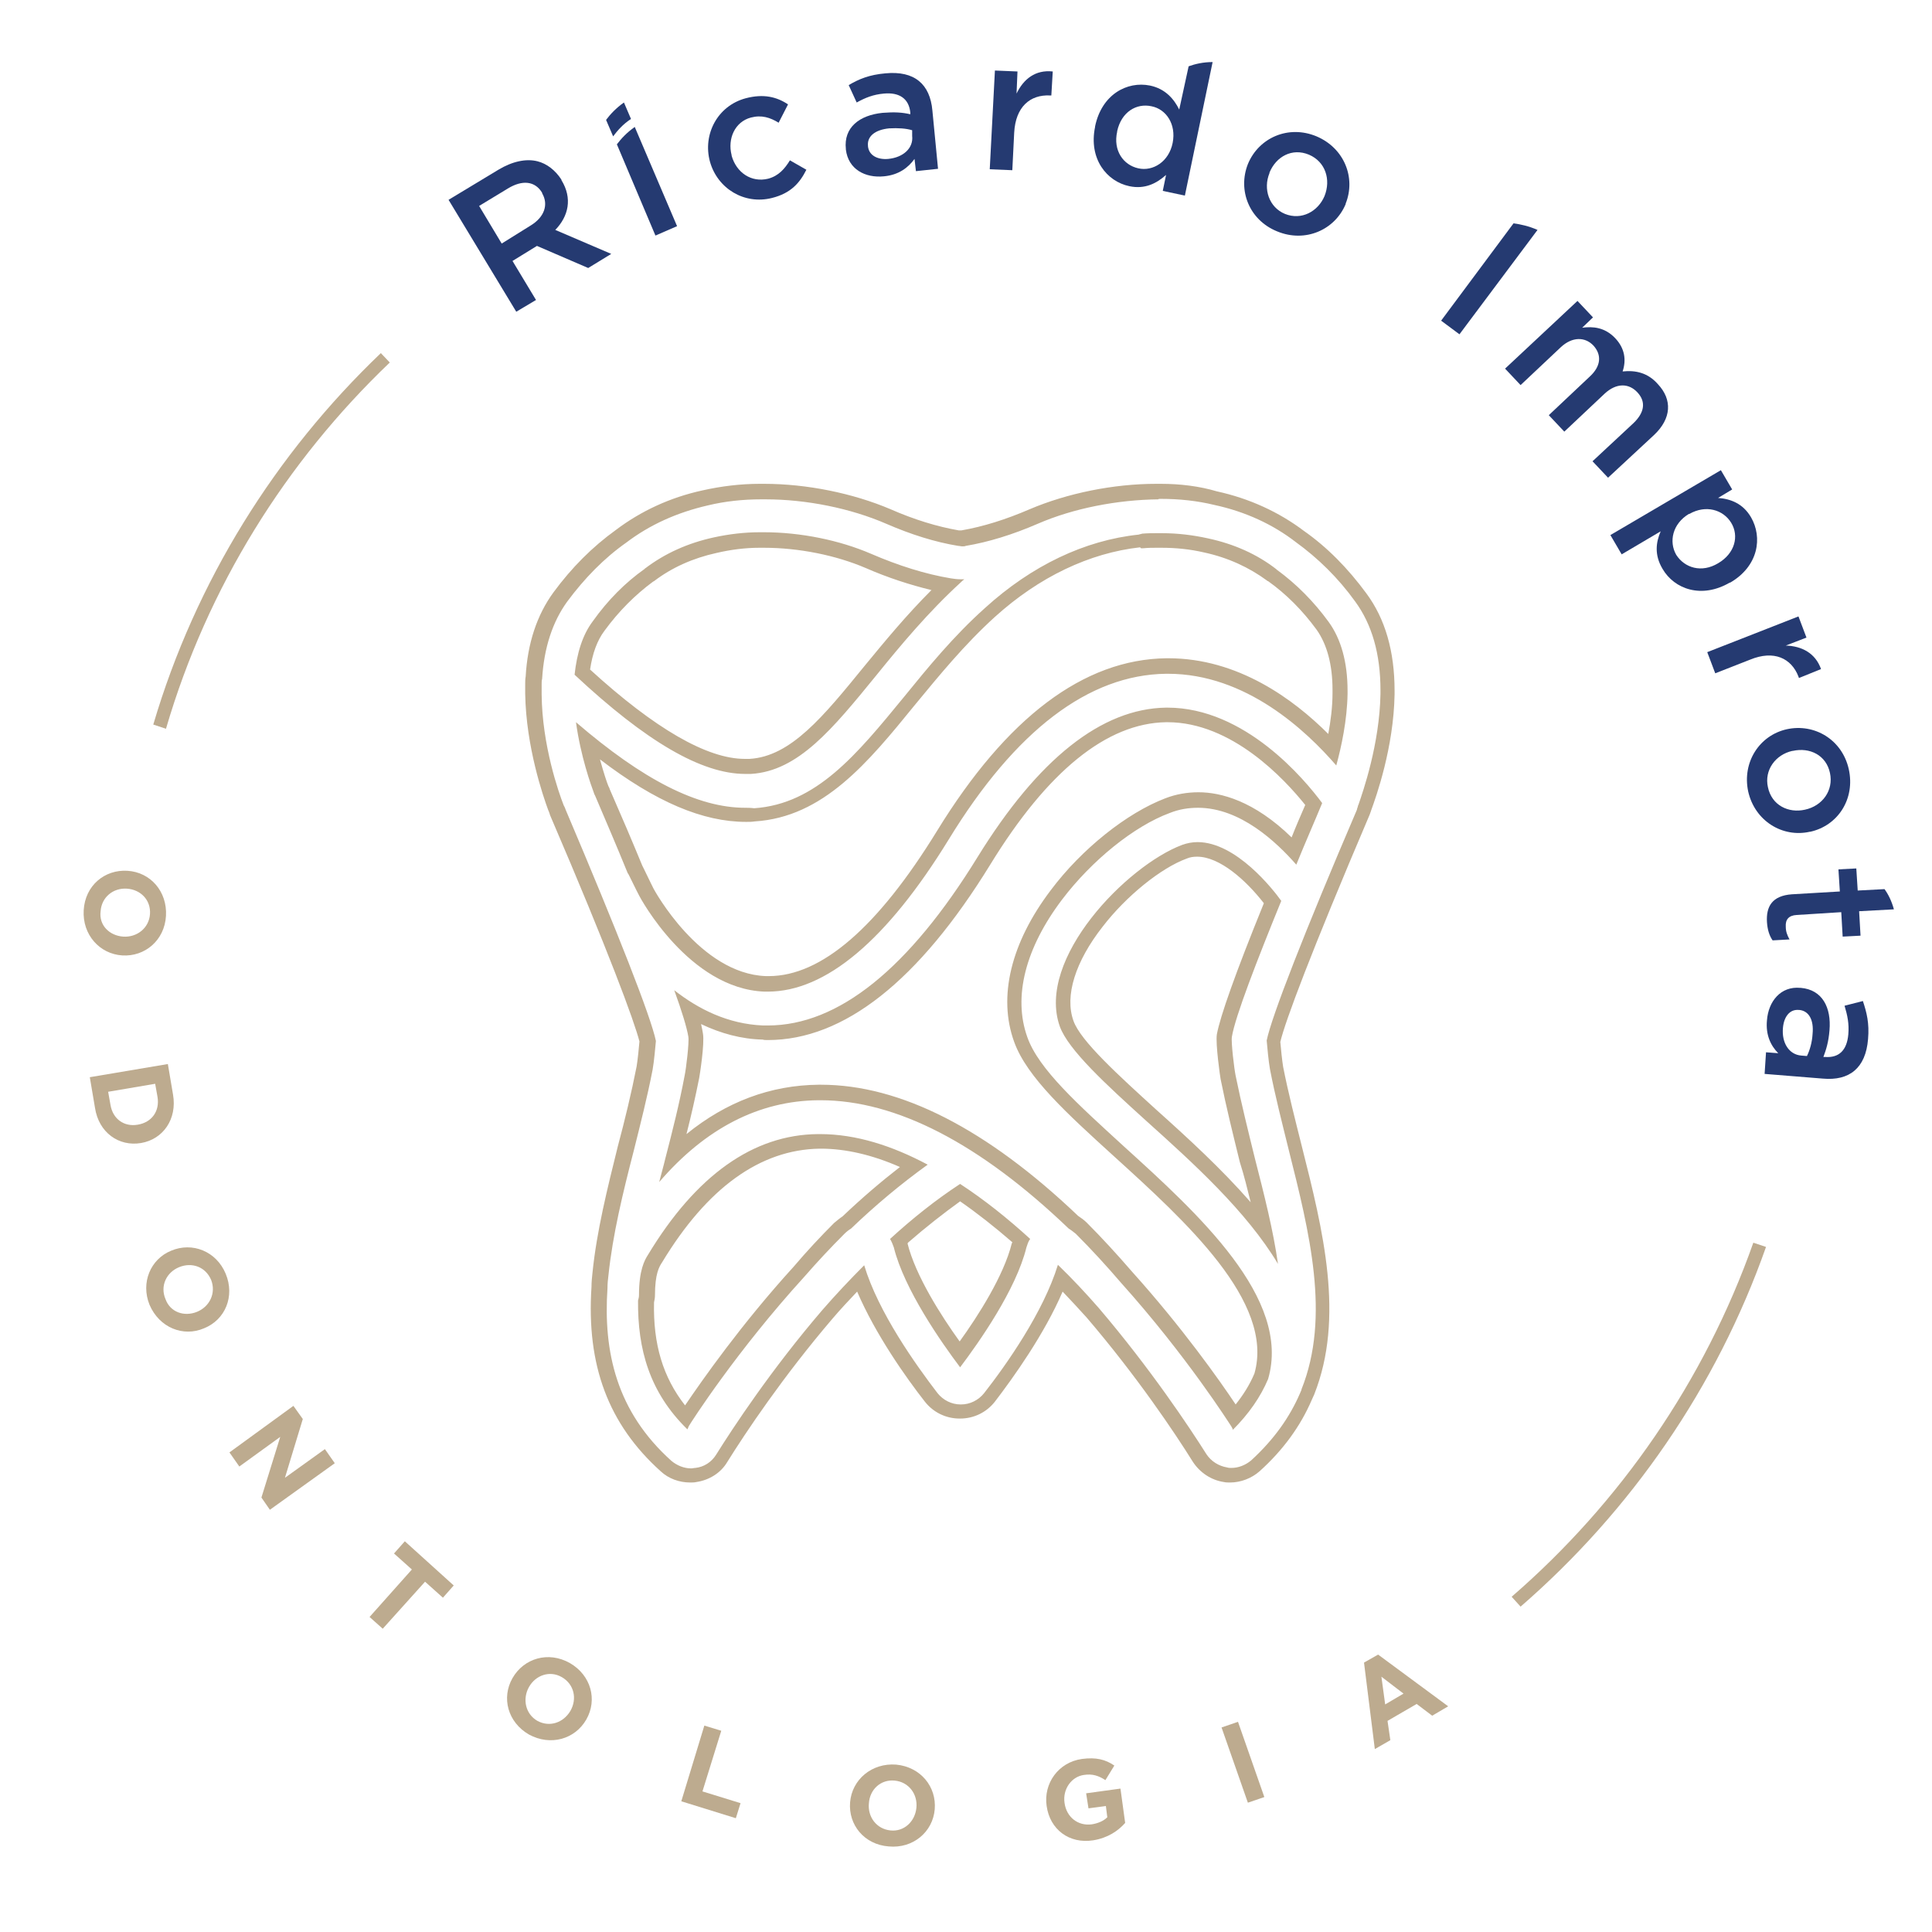 <?xml version="1.0" encoding="utf-8"?>
<!-- Generator: Adobe Illustrator 27.0.1, SVG Export Plug-In . SVG Version: 6.00 Build 0)  -->
<svg version="1.1" id="Layer_1" xmlns="http://www.w3.org/2000/svg" xmlns:xlink="http://www.w3.org/1999/xlink" x="0px" y="0px"
	 viewBox="0 0 410.9 410.9" style="enable-background:new 0 0 410.9 410.9;" xml:space="preserve">
<style type="text/css">
	.st0{fill:#BDAB8F;}
	.st1{fill:#253A71;}
	.st2{fill:none;}
</style>
<g>
	<path class="st0" d="M246.9,106.1c3.9,0,7.7,0.4,11.4,1.3c6.5,1.4,12.4,4.1,17.3,7.9c4.7,3.4,9,7.6,12.6,12.6
		c3.6,4.9,5.4,11.2,5.4,18.9l0,0c0,0.3,0,0.6,0,0.8c-0.2,10.7-3.7,20.7-4.7,23.6c0,0-0.1,0.1-0.1,0.3c-0.1,0.2-0.1,0.4-0.2,0.6
		c0,0,0,0,0,0.1c-11.1,25.9-18.2,44.1-19.2,49.1c0.1,1.1,0.4,4.5,0.7,6.1c1.1,5.7,2.6,11.5,4,17.2c4.4,17.5,8.9,35.4,2.7,50.9v0.1
		c-0.1,0.2-0.2,0.5-0.3,0.7c-2.2,5.1-5.5,9.8-10.4,14.3c-1.2,1-2.7,1.6-4.2,1.6c-0.3,0-0.6,0-0.9-0.1c-1.8-0.3-3.4-1.3-4.4-2.8
		c-3.6-5.7-11.9-18.2-22.9-31.1c-2.7-3.1-5.6-6.2-8.7-9.2c-3.1,10.1-11,21.3-15.7,27.3c-1.2,1.5-3,2.4-4.9,2.4h-0.1
		c-1.9,0-3.7-0.9-4.9-2.4c-4.6-6-12.6-17.2-15.6-27.2c-3.1,3.1-6.1,6.3-8.8,9.4c-11,12.8-19.2,25.3-22.7,30.9
		c-1,1.6-2.6,2.6-4.4,2.8c-0.3,0-0.6,0.1-0.9,0.1c-1.5,0-3-0.6-4.2-1.6c-11.7-10.5-14.5-23.2-13.6-36.7c0-1,0.1-1.9,0.2-2.7
		c0.9-8.7,3.1-17.7,5.4-26.6c1.4-5.6,2.9-11.5,4-17.2c0.3-1.6,0.6-5,0.7-6.1c-1-5-8.2-23.3-19.2-49.2c-0.2-0.6-0.4-0.9-0.4-0.9
		c-1.1-2.8-4.6-12.8-4.7-23.6c0-0.2,0-0.5,0-0.8l0,0c0-0.5,0-0.9,0-1.4c0-0.4,0-0.8,0.1-1.1c0.4-6.6,2.2-12.1,5.3-16.4
		c3.7-5,7.9-9.3,12.6-12.6c5-3.8,10.8-6.4,17.3-7.9c3.7-0.9,7.6-1.3,11.4-1.3c0.3,0,0.6,0,0.9,0c8.7,0,18.1,1.9,25.7,5.2
		c5.3,2.3,10.4,3.9,15.3,4.7c0.3,0,0.6,0.1,0.8,0.1c0.3,0,0.6,0,0.8-0.1c4.8-0.8,10-2.4,15.3-4.7c7.6-3.3,16.9-5.1,25.7-5.2
		C246.3,106.1,246.6,106.1,246.9,106.1 M158.5,171.8c-10.1,0-21.7-5.9-36-18.2c1,7.3,3.2,13.4,3.8,15c0,0.1,0.1,0.3,0.3,0.7
		c2,4.7,4.5,10.5,6.9,16.4c0.1,0.1,0.2,0.3,0.3,0.5c1.3,2.7,2.2,4.4,2.2,4.4c0.1,0.2,10.5,19.7,26.6,20.3c0.2,0,0.5,0,0.7,0
		c12.3,0,25.3-10.9,38.5-32.4c14.2-23.2,29.8-35,46.2-35.2c0.1,0,0.3,0,0.4,0c16.6,0,29.4,12.1,35.8,19.5c1.1-4,2.3-9.6,2.4-15.2
		v-0.7l0,0c0-6.1-1.4-11-4-14.6c-3.2-4.4-6.9-8.1-11-11.1c0,0-0.1,0-0.1-0.1c-4.1-3.2-9-5.4-14.6-6.6c-3.2-0.7-6.4-1.1-9.8-1.1
		c-0.3,0-0.5,0-0.8,0c0,0,0,0-0.1,0c-1.1,0-2.2,0-3.3,0.1c-0.2,0.1-0.5,0.1-0.7,0.2c-11.5,1.2-22.8,6.6-32.7,15.6
		c-6.7,6-12.1,12.6-17.3,19c-10,12.2-18.6,22.7-31.8,23.6C159.6,171.8,159,171.8,158.5,171.8 M158.5,164.6c0.4,0,0.8,0,1.2,0
		c10.1-0.6,17.4-9.6,26.7-21c5.1-6.3,11-13.4,18-19.8c0.2-0.2,0.4-0.4,0.7-0.6c-0.3,0-0.6,0-0.9,0c-0.7,0-1.3-0.1-2-0.2
		c-5.4-0.9-11.1-2.7-16.9-5.2c-6.7-2.9-15-4.6-22.8-4.6c0,0,0,0-0.1,0c-0.3,0-0.5,0-0.8,0c-3.3,0-6.6,0.4-9.8,1.1
		c-5.5,1.2-10.4,3.4-14.6,6.6c0,0-0.1,0-0.1,0.1c-4.1,2.9-7.8,6.6-11,11.1c-2.2,2.9-3.4,6.8-3.9,11.4
		C137.4,157.7,149.2,164.6,158.5,164.6 M163.3,218.1c-0.3,0-0.7,0-1,0c-7.5-0.3-13.8-3.5-18.9-7.5c1.6,4.4,2.7,8,3,9.9
		c0.2,1.2-0.5,7-0.8,8.3c-1.1,5.9-2.6,11.8-4.1,17.6c-0.4,1.7-0.9,3.4-1.3,5c9.8-11.4,21.2-17.3,33.9-17.4c0.1,0,0.3,0,0.4,0
		c16.1,0,33.9,9.2,52.8,27.3c0.5,0.3,1,0.7,1.5,1.1c3.4,3.4,6.6,6.9,9.6,10.4c14,15.6,23.1,30,23.5,30.6c0.1,0.2,0.3,0.5,0.3,0.7
		c3.4-3.4,5.9-7,7.5-10.8c5-17.1-14.8-35.1-30.8-49.6c-9.6-8.8-18-16.3-20.4-23.1c-3.1-8.6-0.4-19,7.4-29.3
		c6.3-8.3,15.3-15.6,22.9-18.4c2-0.8,4-1.1,6-1.1c9,0,16.7,7.3,20.9,12.1c1.9-4.7,3.9-9.2,5.5-13.1c-3.7-5-16.4-20.3-32.9-20.3
		c-0.1,0-0.2,0-0.3,0c-13.7,0.2-27.2,10.9-40.1,31.8C193.3,206,178.3,218.1,163.3,218.1 M271.8,268.8c-1-7.1-2.9-14.6-4.9-22.4
		c-1.4-5.7-2.9-11.7-4.1-17.6c-0.3-1.4-1-7.2-0.8-8.3c0.7-4.3,5.4-16.4,10.5-28.9c-1.7-2.4-9.6-12.5-17.8-12.5
		c-1.1,0-2.2,0.2-3.3,0.6c-11.7,4.4-31.1,24.2-26,38.6c1.8,5,9.9,12.4,18.4,20.1C253.7,247.3,265.1,257.6,271.8,268.8 M146.2,304
		c0.1-0.2,0.2-0.5,0.3-0.7c0.6-1,10.2-16,24.6-31.8c2.7-3.1,5.5-6.1,8.5-9.1c0.4-0.4,0.9-0.8,1.4-1.1c5.1-4.9,10.6-9.5,16.3-13.6
		c-7.5-4-15.2-6.5-22.9-6.5c-0.1,0-0.2,0-0.4,0c-13.8,0.1-26,8.8-36.2,25.7c-0.7,1.1-1.9,3.2-1.9,8.6c0,0.4-0.1,0.7-0.2,1.1
		C135.6,286.9,138.1,296.1,146.2,304 M204.2,290.8c4-5.3,11.9-16.5,14.1-25.5c0.2-0.6,0.4-1.3,0.8-1.8c-4.7-4.3-9.7-8.3-14.9-11.7
		c-5.2,3.4-10.2,7.4-14.9,11.7c0.3,0.5,0.6,1.2,0.8,1.8C192.3,274.2,200.2,285.5,204.2,290.8 M246.9,102.9L246.9,102.9
		c-0.3,0-0.6,0-1,0c-9.1,0-18.9,2-26.9,5.4c-5.1,2.2-9.9,3.7-14.5,4.5c-0.1,0-0.2,0-0.3,0s-0.2,0-0.3,0c-4.6-0.8-9.5-2.3-14.5-4.5
		c-8-3.4-17.8-5.4-26.9-5.4c-0.3,0-0.6,0-0.9,0c-4.1,0-8.2,0.5-12.2,1.4c-6.9,1.5-13.1,4.4-18.4,8.4c-5,3.6-9.4,8-13.3,13.3
		c-3.5,4.8-5.5,10.8-5.9,17.9c-0.1,0.5-0.1,1.1-0.1,1.6c0,0.4,0,0.8,0,1.3c0,0.1,0,0.2,0,0.2c0,0.2,0,0.4,0,0.6
		c0.2,11.3,3.8,21.7,4.9,24.7c0,0,0.2,0.4,0.4,1.1c12.5,29.1,17.9,43.8,19,48.1c-0.1,1.3-0.4,4.1-0.6,5.3c-1.1,5.6-2.5,11.4-4,17
		c-2.2,8.9-4.5,18-5.4,27c-0.1,0.9-0.2,1.9-0.2,2.9c-1.1,16.7,3.6,29.2,14.7,39.2c1.7,1.6,4,2.4,6.3,2.4c0.4,0,0.9,0,1.3-0.1
		c2.7-0.4,5.2-1.9,6.6-4.3c3.8-6.1,11.8-18.1,22.4-30.5c1.7-2,3.5-3.9,5.2-5.7c3.9,9.1,10.4,18.3,14.4,23.4c1.8,2.3,4.5,3.6,7.4,3.6
		h0.1c2.9,0,5.6-1.3,7.4-3.6c3.9-5.1,10.5-14.3,14.4-23.4c1.7,1.8,3.4,3.6,5.1,5.5c10.7,12.5,18.8,24.6,22.6,30.7
		c1.5,2.3,3.9,3.9,6.6,4.3c0.4,0.1,0.9,0.1,1.3,0.1c2.3,0,4.6-0.9,6.3-2.4c5-4.5,8.7-9.6,11.1-15.2c0.2-0.4,0.3-0.7,0.5-1.1
		c6.5-16.4,1.9-34.9-2.6-52.7c-1.4-5.6-2.9-11.4-4-17c-0.2-1.2-0.5-4-0.6-5.3c1-4.3,6.5-19,18.9-48.1c0.1-0.2,0.2-0.5,0.3-0.8
		c0.1-0.2,0.1-0.3,0.1-0.3c1.1-3,4.8-13.4,5-24.7c0-0.2,0-0.4,0-0.6c0-0.1,0-0.2,0-0.2c0-8.4-2-15.3-6-20.7
		c-3.9-5.3-8.3-9.8-13.3-13.3c-5.3-4-11.6-6.9-18.5-8.4C255.1,103.4,251,102.9,246.9,102.9L246.9,102.9z M243.2,116.6
		c1-0.1,1.9-0.1,2.8-0.1h0.1c0,0,0,0,0.1,0c0.3,0,0.5,0,0.8,0c3.1,0,6.1,0.3,9.1,1c5.1,1.1,9.6,3.2,13.4,6c0.1,0.1,0.1,0.1,0.2,0.1
		c3.8,2.7,7.3,6.2,10.3,10.3c2.2,3.1,3.4,7.4,3.4,12.8v0.7c0,3-0.4,6-0.9,8.7c-7.4-7.4-19.2-16.1-34-16.1h-0.4
		c-17.6,0.2-34,12.6-48.8,36.7c-12.6,20.5-24.6,30.9-35.8,30.9c-0.2,0-0.4,0-0.6,0c-14.1-0.5-23.8-18.4-23.9-18.6
		c0,0-0.8-1.6-2.1-4.3c-0.1-0.2-0.2-0.4-0.3-0.6c-2.1-5.1-4.4-10.5-6.9-16.2l-0.1-0.3l-0.2-0.4c-0.3-0.7-1-2.8-1.8-5.7
		c11.9,9.1,21.9,13.3,31.1,13.3c0.6,0,1.2,0,1.8-0.1c14.6-0.9,24.1-12.5,34.1-24.8c5.2-6.3,10.5-12.8,17-18.7
		c9.4-8.5,20.1-13.6,30.9-14.8C242.6,116.7,242.9,116.6,243.2,116.6L243.2,116.6z M125.5,142.4c0.5-3.4,1.5-6.2,3.1-8.3
		c3-4.1,6.5-7.6,10.3-10.4l0.2-0.1c3.8-2.9,8.3-4.9,13.3-6c3-0.7,6.1-1.1,9.1-1.1c0.3,0,0.5,0,0.8,0c0,0,0,0,0.1,0h0.1
		c7.4,0,15.3,1.6,21.6,4.3c4.8,2.1,9.5,3.6,14,4.7c-5.4,5.4-10,11-14.2,16.1c-8.8,10.8-15.7,19.3-24.5,19.8c-0.3,0-0.6,0-1,0
		C150.4,161.4,139.3,155,125.5,142.4L125.5,142.4z M163.3,221.2c16.2,0,32.1-12.6,47.3-37.3c12.2-19.9,24.8-30.1,37.4-30.3h0.3
		c13.7,0,24.9,12.1,29.3,17.6c-1,2.3-2,4.6-2.9,6.9c-8-7.8-15.1-9.6-19.8-9.6c-2.4,0-4.8,0.4-7.1,1.3c-8.1,3.1-17.7,10.7-24.3,19.5
		c-8.5,11.2-11.3,22.7-7.8,32.3c2.7,7.5,11.3,15.3,21.2,24.3c15.2,13.8,34.2,31,29.9,46.2c-1,2.4-2.4,4.6-4,6.6
		c-3.4-5.1-11.3-16.3-22-28.2c-3.2-3.7-6.5-7.3-9.7-10.5c-0.5-0.5-1.2-1-1.8-1.4c-19.4-18.5-37.8-27.9-54.7-27.9h-0.5
		c-10.2,0.1-19.6,3.6-28.1,10.5c1-3.9,1.9-7.9,2.7-11.9c0.1-0.5,1.2-7.4,0.8-9.5c-0.1-0.6-0.2-1.2-0.4-2c4.2,2,8.6,3.2,13.1,3.3
		C162.5,221.2,162.9,221.2,163.3,221.2L163.3,221.2L163.3,221.2L163.3,221.2L163.3,221.2z M266,255.7c-6.2-7.1-13.4-13.7-20.1-19.7
		c-7.9-7.2-16.1-14.6-17.6-18.9c-1.9-5.3,0.4-12.6,6.2-20c5-6.5,12.4-12.5,17.9-14.5c0.7-0.3,1.4-0.4,2.2-0.4c4.8,0,10.4,5,14.2,9.9
		c-6.1,15-9.3,24.1-10,27.9c-0.3,2,0.7,9,0.8,9.5c1.2,6,2.7,12,4.1,17.7C264.6,250,265.3,252.9,266,255.7L266,255.7z M139.1,277
		c0.1-0.5,0.2-1,0.2-1.5c0-4.6,0.9-6.1,1.5-7c9.6-15.9,20.9-24,33.5-24.2h0.3c5.2,0,10.9,1.3,16.8,3.9c-4,3.1-8.1,6.6-12.2,10.5
		c-0.6,0.4-1.2,0.9-1.8,1.4c-2.9,2.9-5.8,6-8.6,9.3c-11.2,12.3-19.5,24.2-23.1,29.5C141,292.9,138.9,285.9,139.1,277L139.1,277z
		 M193.1,264.3c3.8-3.3,7.5-6.2,11.1-8.8c3.6,2.5,7.3,5.4,11.1,8.7c0,0.1,0,0.1-0.1,0.2c-1.7,6.9-7.2,15.5-11.1,20.9
		c-3.9-5.4-9.4-14-11.1-20.9C193.2,264.4,193.1,264.4,193.1,264.3L193.1,264.3z"/>
	<g>
		<path class="st0" d="M27.1,185.2L27.1,185.2c4.9,0.3,8.5,4.4,8.2,9.6c-0.3,5.2-4.5,8.7-9.3,8.4l0,0c-4.8-0.3-8.5-4.4-8.2-9.6
			C18.1,188.3,22.3,184.9,27.1,185.2z M26.2,199.2L26.2,199.2c2.9,0.2,5.5-1.8,5.7-4.8s-2-5.2-4.9-5.4l0,0c-2.9-0.2-5.4,1.8-5.6,4.8
			C21,196.8,23.3,199,26.2,199.2z"/>
		<path class="st0" d="M35.7,226.3l1.1,6.5c0.9,5.2-2.1,9.5-6.8,10.3l0,0c-4.7,0.8-9-2.2-9.8-7.5l-1.1-6.5L35.7,226.3z M23.5,235
			c0.5,3,2.9,4.7,5.8,4.2l0,0c3-0.5,4.7-2.9,4.2-5.9l-0.5-2.8l-10,1.7L23.5,235z"/>
		<path class="st0" d="M36.4,266L36.4,266c4.5-1.9,9.6,0.1,11.6,4.9s-0.1,9.8-4.6,11.6l0,0c-4.4,1.9-9.5-0.1-11.6-5
			C29.9,272.8,32,267.8,36.4,266z M41.9,279L41.9,279c2.7-1.1,4.1-4,3-6.8c-1.2-2.8-4.1-3.8-6.8-2.7l0,0c-2.7,1.1-4.1,4-2.9,6.8
			C36.2,279.1,39.2,280.1,41.9,279z"/>
		<path class="st0" d="M62.4,299l2,2.8l-3.8,12.5l8.5-6.1l2.1,3l-13.8,9.9l-1.8-2.6l4-12.9l-8.7,6.3l-2.1-3L62.4,299z"/>
		<path class="st0" d="M87.6,333.8l-3.8-3.4l2.3-2.6l10.4,9.4l-2.3,2.6l-3.8-3.4l-9,10l-2.8-2.5L87.6,333.8z"/>
		<path class="st0" d="M109,356.9L109,356.9c2.4-4.2,7.6-5.8,12.2-3.2c4.5,2.6,5.9,7.8,3.5,12l0,0c-2.4,4.2-7.6,5.7-12.2,3.2
			C108,366.3,106.6,361.1,109,356.9z M121.3,363.9L121.3,363.9c1.5-2.6,0.8-5.7-1.8-7.2c-2.6-1.5-5.6-0.4-7,2.1l0,0
			c-1.4,2.5-0.8,5.7,1.8,7.2C116.9,367.4,119.8,366.4,121.3,363.9z"/>
		<path class="st0" d="M149.8,367l3.6,1.1l-4,12.9l8.1,2.5l-1,3.2l-11.6-3.6L149.8,367z"/>
		<path class="st0" d="M180.8,383.3L180.8,383.3c0.4-4.8,4.6-8.4,9.8-8c5.2,0.5,8.6,4.7,8.2,9.5l0,0c-0.4,4.8-4.6,8.4-9.8,7.9
			C183.8,392.3,180.4,388.1,180.8,383.3z M194.9,384.5L194.9,384.5c0.3-2.9-1.6-5.5-4.6-5.8s-5.3,1.9-5.5,4.8l0,0
			c-0.3,2.9,1.6,5.5,4.6,5.8C192.3,389.6,194.6,387.4,194.9,384.5z"/>
		<path class="st0" d="M222.6,384.1L222.6,384.1c-0.7-4.8,2.5-9.3,7.5-10c3-0.4,5,0.1,6.9,1.4l-1.9,3.1c-1.4-0.9-2.7-1.4-4.6-1.1
			c-2.7,0.4-4.5,3.1-4.1,5.9l0,0c0.4,3.1,2.9,5,5.8,4.6c1.3-0.2,2.5-0.7,3.3-1.5l-0.3-2.4l-3.7,0.5l-0.5-3.2l7.3-1l1,7.3
			c-1.5,1.7-3.7,3.2-6.8,3.7C227.4,392.2,223.3,389.1,222.6,384.1z"/>
		<path class="st0" d="M259.8,367.4l3.5-1.2l5.6,16l-3.5,1.2L259.8,367.4z"/>
		<path class="st0" d="M290.1,353.6l3-1.7l14.9,11l-3.4,2l-3.3-2.5l-6.2,3.6l0.6,4.1l-3.3,1.9L290.1,353.6z M298.5,360.2l-4.7-3.6
			l0.8,5.9L298.5,360.2z"/>
	</g>
	<g>
		<g>
			<path class="st1" d="M95.4,42.5l10.6-6.4c3-1.8,5.9-2.4,8.3-1.8c2,0.5,3.8,1.9,5.1,3.9v0.1c2.4,3.9,1.5,7.7-1.3,10.6L130,54
				l-4.9,3l-10.9-4.7l-5.2,3.2l5,8.3l-4.2,2.5L95.4,42.5z M112.8,48c3-1.8,3.9-4.5,2.5-6.9V41c-1.5-2.5-4.2-2.8-7.3-0.9l-6.1,3.7
				l4.8,8L112.8,48z"/>
			<path class="st1" d="M151,34.4L151,34.4c-1.6-5.8,1.6-11.9,7.6-13.5c3.8-1,6.6-0.3,9,1.3l-2,3.9c-1.8-1.1-3.6-1.7-5.9-1.1
				c-3.4,0.9-5,4.5-4.1,8v0.1c1,3.6,4.2,5.8,7.8,4.9c2.2-0.6,3.5-2.1,4.6-3.9l3.5,2c-1.4,2.8-3.3,5-7.3,6
				C158.3,43.6,152.6,40.1,151,34.4z"/>
			<path class="st1" d="M194.8,36.4l-0.3-2.6c-1.3,1.8-3.3,3.4-6.5,3.7c-4,0.4-7.6-1.5-8.1-5.7v-0.1c-0.5-4.6,2.9-7.2,7.8-7.7
				c2.5-0.2,4.2-0.1,5.9,0.3v-0.4c-0.3-2.9-2.3-4.3-5.6-4c-2.3,0.2-4,0.9-5.8,1.9l-1.7-3.7c2.2-1.3,4.4-2.2,7.8-2.5
				c6.2-0.6,9.5,2.3,10,7.9l1.2,12.4L194.8,36.4z M194,27.7c-1.3-0.4-3-0.5-4.9-0.4c-3,0.3-4.7,1.7-4.5,3.7v0.1
				c0.2,2,2.1,2.9,4.3,2.7c3.2-0.3,5.4-2.3,5.1-4.9L194,27.7z"/>
			<path class="st1" d="M211.6,15l4.8,0.2l-0.2,4.7c1.5-3.1,4-5.1,7.7-4.7l-0.3,5.1h-0.3c-4.2-0.2-7.3,2.4-7.6,7.9l-0.4,8l-4.8-0.2
				L211.6,15z"/>
			<path class="st1" d="M265.4,34.9L265.4,34.9c2.3-5.6,8.6-8.4,14.6-5.9c5.9,2.5,8.4,8.8,6.2,14.3v0.1c-2.3,5.5-8.6,8.3-14.6,5.8
				C265.7,46.8,263.2,40.5,265.4,34.9z M281.7,41.7L281.7,41.7c1.4-3.5,0.2-7.3-3.3-8.8c-3.6-1.5-7,0.4-8.4,3.8v0.1
				c-1.4,3.4-0.1,7.3,3.3,8.7C276.8,46.9,280.3,45,281.7,41.7z"/>
			<path class="st1" d="M335.5,64l3.3,3.5l-2.3,2.2c2.3-0.3,4.8-0.1,7,2.2c2.1,2.2,2.4,4.7,1.6,7.1c2.8-0.3,5.4,0.3,7.5,2.7
				c3.1,3.3,2.9,7.3-0.8,10.8l-9.8,9.1l-3.3-3.5l8.7-8.1c2.4-2.3,2.7-4.6,0.8-6.6c-1.8-1.9-4.4-2-6.9,0.3l-8.6,8.1l-3.3-3.5l8.7-8.2
				c2.4-2.2,2.6-4.6,0.8-6.6c-1.8-1.9-4.5-1.9-6.9,0.3l-8.6,8.1l-3.3-3.5L335.5,64z"/>
			<path class="st1" d="M366,100l2.4,4.1l-3,1.8c2.7,0.2,5.3,1.2,7,4.1c2.5,4.3,1.6,10.4-4.4,13.9h-0.1c-6,3.5-11.8,1.4-14.3-2.9
				c-1.8-3-1.4-5.7-0.4-8l-8.3,4.9l-2.4-4.1L366,100z M365.4,119.8L365.4,119.8c3.6-2.1,4.5-5.8,2.8-8.6c-1.7-2.8-5.4-3.9-8.9-1.9
				h-0.1c-3.5,2.1-4.3,5.9-2.7,8.7C358.3,120.8,361.9,121.9,365.4,119.8z"/>
			<path class="st1" d="M382.5,131.1l1.7,4.5l-4.4,1.7c3.4,0.1,6.3,1.6,7.5,5l-4.7,1.9l-0.1-0.3c-1.5-3.9-5.2-5.7-10.3-3.6l-7.4,2.9
				l-1.7-4.5L382.5,131.1z"/>
			<path class="st1" d="M380,155.1L380,155.1c5.9-1.3,11.8,2.2,13.2,8.5c1.4,6.3-2.3,12-8.2,13.3h-0.1c-5.8,1.3-11.7-2.3-13.1-8.6
				C370.5,162.1,374.2,156.4,380,155.1z M383.9,172.2L383.9,172.2c3.7-0.8,6.1-4.1,5.3-7.8c-0.8-3.8-4.3-5.5-7.9-4.7h-0.1
				c-3.6,0.8-6,4.1-5.2,7.7C376.8,171.3,380.4,173,383.9,172.2z"/>
			<path class="st1" d="M375.6,223.8l2.6,0.2c-1.6-1.6-2.7-3.9-2.4-7c0.3-4,2.9-7.3,7.1-6.9h0.1c4.6,0.4,6.5,4.2,6.1,9
				c-0.2,2.5-0.7,4.1-1.3,5.7h0.4c2.9,0.2,4.6-1.4,4.9-4.8c0.2-2.3-0.2-4.1-0.8-6.1l3.9-1c0.8,2.4,1.4,4.7,1.1,8.1
				c-0.5,6.2-4,8.9-9.6,8.4l-12.4-1L375.6,223.8z M384.3,224.6c0.6-1.2,1.1-2.9,1.2-4.7c0.3-3-0.8-4.9-2.8-5.1h-0.1
				c-2-0.2-3.2,1.5-3.4,3.8c-0.3,3.2,1.3,5.7,3.9,5.9L384.3,224.6z"/>
			<g>
				<path class="st1" d="M139.4,50.1l4.6-2L135,27c-1.7,1.2-2.9,2.5-3.8,3.7L139.4,50.1z"/>
				<path class="st1" d="M130.4,29c0.9-1.2,2.1-2.6,3.8-3.7l-1.5-3.5c-1.7,1.2-2.9,2.5-3.8,3.7L130.4,29z"/>
			</g>
		</g>
		<path class="st1" d="M250.8,23.3c-1.1-2.2-2.9-4.4-6.2-5.1c-4.9-1-10.3,1.9-11.7,8.7V27c-1.4,6.8,2.5,11.6,7.3,12.6
			c3.3,0.7,5.8-0.6,7.8-2.4l-0.7,3.4l4.7,1l5.9-28.4c-2,0-3.7,0.4-5.1,0.9L250.8,23.3z M249.4,30.4L249.4,30.4
			c-0.8,4-4.2,6.1-7.3,5.4c-3.2-0.7-5.4-3.8-4.5-7.8v-0.1c0.9-4.1,4.1-6,7.3-5.3C248,23.2,250.2,26.4,249.4,30.4z"/>
		<path class="st1" d="M306.5,68.2l3.9,2.9L327,48.9c-1.8-0.8-3.6-1.2-5.1-1.4L306.5,68.2z"/>
		<path class="st1" d="M402.8,193.4c-0.5-1.8-1.2-3.2-2-4.3l-5.7,0.3l-0.3-4.7l-3.8,0.2l0.3,4.7l-10.2,0.6c-4.2,0.3-5.5,2.6-5.3,5.9
			c0.1,1.6,0.5,2.9,1.2,3.9l3.6-0.2c-0.5-0.9-0.8-1.7-0.8-2.7c-0.1-1.5,0.6-2.4,2.3-2.5l9.5-0.6l0.3,5.2l3.8-0.2l-0.3-5.2
			L402.8,193.4z"/>
	</g>
	<circle class="st2" cx="205.4" cy="205.4" r="205.4"/>
	<g>
		<path class="st0" d="M375.6,265.2l-2.7-0.9c-10.4,29.4-28.3,55.3-51.4,75.3l1.9,2.1C346.9,321.3,365.1,295,375.6,265.2z"/>
		<path class="st0" d="M82.9,77.1l-1.9-2c-22.4,21.4-39.4,48.5-48.4,79l2.7,0.9C44.1,124.9,60.8,98.2,82.9,77.1z"/>
	</g>
</g>
</svg>
